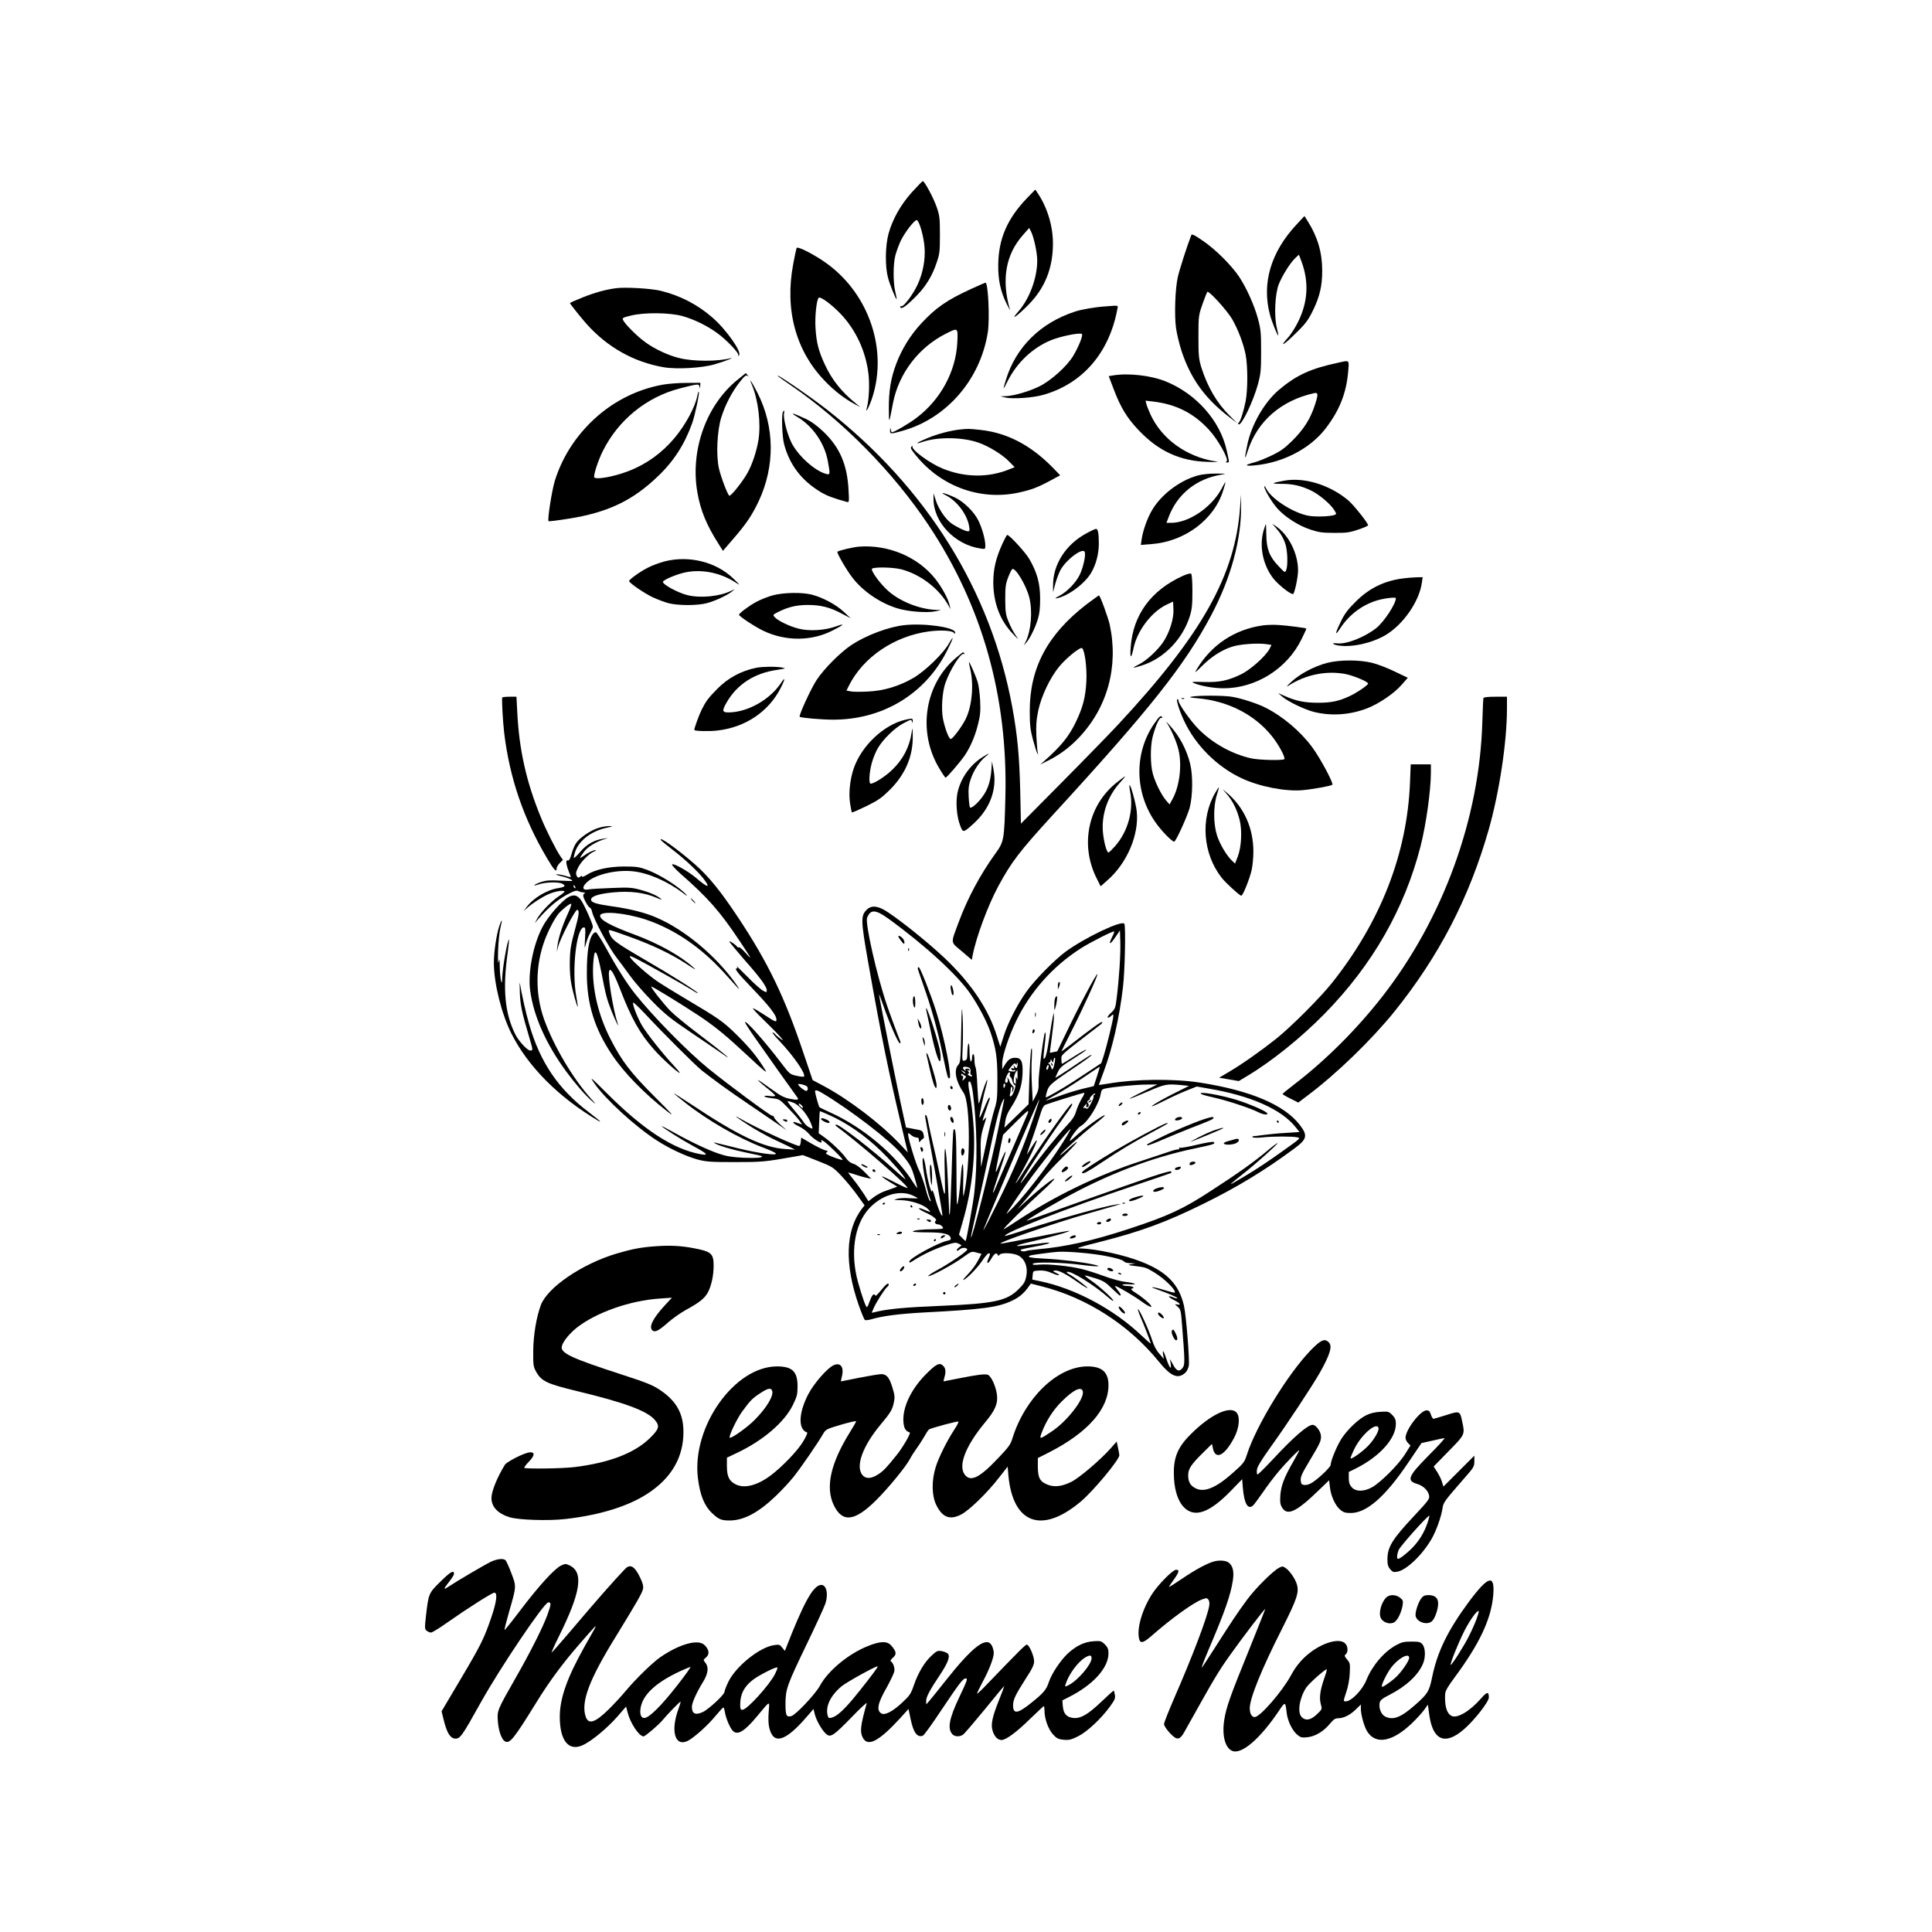 <?xml version="1.0" standalone="no"?>
<!DOCTYPE svg PUBLIC "-//W3C//DTD SVG 20010904//EN"
 "http://www.w3.org/TR/2001/REC-SVG-20010904/DTD/svg10.dtd">
<svg version="1.0" xmlns="http://www.w3.org/2000/svg"
 width="1600pt" height="1600pt" viewBox="0 0 1600 1600"
 preserveAspectRatio="xMidYMid meet">
<g transform="translate(0,1600) scale(0.1,-0.1)"
fill="#000000" stroke="none">
<path d="M7552 14408 c-95 -106 -161 -225 -194 -345 -27 -102 -29 -269 -4
-363 17 -62 66 -184 72 -178 1 2 -4 30 -12 63 -18 79 -18 226 1 300 9 33 29
87 44 120 34 71 117 178 134 172 21 -7 58 -139 64 -228 7 -101 -14 -210 -57
-304 -36 -80 -117 -188 -135 -181 -9 3 -12 0 -8 -9 7 -20 49 10 133 95 77 78
131 166 167 275 25 73 27 94 27 230 0 135 -2 158 -26 228 -25 74 -101 217
-116 217 -4 0 -44 -42 -90 -92z"/>
<path d="M8504 14358 c-162 -169 -234 -335 -237 -548 -2 -126 19 -224 69 -325
19 -38 32 -61 28 -50 -72 248 -36 458 109 620 l50 57 14 -26 c25 -48 53 -178
53 -245 -1 -145 -64 -315 -156 -420 -73 -82 -16 -45 82 54 137 138 204 304
204 508 0 147 -47 301 -128 420 l-18 27 -70 -72z"/>
<path d="M10735 14138 c-210 -226 -286 -482 -219 -740 14 -56 64 -181 70 -176
1 2 -4 32 -13 68 -22 95 -14 275 17 355 27 70 95 178 137 218 l30 28 22 -58
c62 -169 53 -334 -29 -499 -22 -45 -60 -105 -86 -133 -77 -85 -29 -57 70 42
80 78 100 106 140 187 55 113 76 201 76 328 0 148 -37 278 -117 405 l-30 48
-68 -73z"/>
<path d="M9865 14051 c-32 -81 -99 -290 -111 -346 -22 -98 -29 -311 -15 -420
7 -49 28 -137 47 -195 77 -230 195 -392 398 -547 l61 -47 -61 61 c-106 105
-184 238 -236 403 -20 67 -23 94 -23 250 0 172 1 177 33 270 18 52 37 99 41
103 12 12 161 -152 204 -224 49 -84 95 -205 113 -297 18 -95 18 -289 0 -384
-17 -85 -44 -170 -58 -179 -7 -4 -6 -9 0 -13 23 -14 122 192 160 333 23 86 26
114 26 271 0 158 -3 185 -27 273 -30 111 -95 255 -157 348 -65 95 -193 223
-297 294 -76 52 -93 60 -98 46z"/>
<path d="M6597 13946 c-3 -8 -16 -68 -28 -133 -72 -379 22 -722 265 -971 75
-78 159 -143 241 -187 l50 -27 -35 29 c-120 97 -199 195 -259 324 -51 109 -70
182 -77 299 -7 95 8 236 26 254 14 14 115 -61 189 -141 120 -130 198 -298 222
-479 12 -89 6 -222 -11 -286 -19 -69 20 4 46 86 123 390 -27 839 -364 1093
-102 77 -258 158 -265 139z"/>
<path d="M8040 13606 c-197 -90 -291 -155 -411 -285 -89 -96 -160 -210 -206
-332 -46 -121 -63 -228 -62 -374 1 -130 0 -132 35 50 48 243 212 458 436 571
103 52 102 53 96 -73 -12 -240 -139 -474 -340 -625 -60 -46 -184 -118 -202
-118 -3 0 -7 10 -9 23 -4 19 -4 18 -6 -5 -1 -34 3 -34 99 -7 367 101 647 423
710 813 18 109 4 418 -19 415 -3 0 -58 -24 -121 -53z"/>
<path d="M5100 13613 c-83 -11 -172 -35 -272 -75 -60 -24 -108 -45 -108 -48 0
-6 95 -125 137 -172 172 -193 391 -316 637 -359 111 -19 323 -7 428 25 48 14
102 33 120 41 18 8 25 13 15 10 -108 -30 -319 -30 -437 1 -88 22 -199 74 -273
128 -64 45 -165 145 -185 182 -11 21 -8 23 61 40 109 28 325 26 430 -4 93 -26
200 -78 282 -137 79 -56 189 -171 179 -187 -5 -10 -4 -10 6 -1 27 25 -104 213
-222 315 -122 106 -263 179 -423 219 -79 20 -298 33 -375 22z"/>
<path d="M9160 13463 c-93 -6 -202 -25 -259 -44 -284 -93 -487 -293 -570 -563
-28 -92 -27 -93 16 -8 76 150 205 271 353 333 80 34 246 67 260 53 11 -11 -27
-106 -72 -181 -52 -86 -183 -205 -281 -253 -87 -43 -214 -79 -281 -81 l-41 -1
40 -10 c59 -14 228 -3 315 22 324 92 545 346 613 708 7 36 16 33 -93 25z"/>
<path d="M11090 12998 c-233 -49 -352 -103 -499 -227 -120 -102 -227 -288
-261 -453 -26 -123 -24 -139 4 -50 80 245 277 416 549 476 35 8 36 -10 3 -108
-37 -109 -90 -192 -181 -283 -68 -67 -99 -89 -176 -126 -52 -25 -116 -50 -144
-57 -81 -21 -78 -32 5 -24 231 21 455 136 583 299 118 151 177 297 192 478 8
98 13 94 -75 75z"/>
<path d="M6113 12859 c-263 -209 -398 -586 -338 -935 27 -154 76 -272 178
-432 l34 -54 85 99 c109 125 157 198 212 314 135 290 132 613 -10 894 -49 96
-76 136 -48 70 54 -127 77 -323 55 -460 -16 -95 -51 -201 -92 -274 -40 -71
-137 -193 -149 -186 -15 9 -68 149 -86 225 -25 110 -15 316 20 425 33 105 89
211 151 290 41 52 53 61 65 52 13 -10 13 -10 1 6 -7 9 -14 17 -15 17 0 -1 -29
-23 -63 -51z"/>
<path d="M9218 12891 l-36 -6 43 -113 c57 -149 108 -232 202 -332 165 -175
343 -258 573 -265 82 -3 101 -2 65 4 -240 39 -442 184 -536 386 -15 33 -31 73
-35 88 l-7 29 59 -7 c192 -22 338 -95 466 -234 76 -82 168 -248 146 -262 -10
-7 -8 -9 5 -9 19 0 19 -3 -4 100 -55 247 -254 471 -509 573 -121 48 -307 69
-432 48z"/>
<path d="M6445 12883 c6 -5 55 -41 110 -78 426 -292 842 -715 1133 -1151 447
-670 660 -1424 638 -2259 -9 -356 -11 -365 -85 -467 -123 -171 -228 -366 -302
-566 -67 -181 -70 -159 26 -240 l83 -71 7 37 c28 148 126 412 211 570 110 204
176 290 452 592 806 878 1092 1239 1313 1655 164 310 252 634 247 915 l-1 85
-7 -105 c-40 -566 -317 -1057 -1017 -1808 -81 -86 -294 -305 -473 -485 l-325
-328 -6 273 c-7 285 -23 459 -65 688 -177 967 -710 1823 -1536 2468 -143 112
-448 320 -403 275z"/>
<path d="M5487 12814 c-226 -41 -436 -152 -602 -319 -136 -137 -233 -296 -289
-473 -25 -79 -64 -327 -53 -338 2 -3 76 6 163 20 326 51 534 150 745 354 130
124 220 265 281 437 25 70 63 253 55 261 -3 3 -8 -12 -12 -33 -17 -92 -97
-240 -187 -348 -104 -125 -234 -219 -382 -276 -129 -50 -286 -76 -286 -48 0
34 37 143 72 213 129 259 363 449 641 520 147 38 155 39 160 13 4 -18 4 -18 6
6 l1 27 -117 -1 c-65 0 -153 -7 -196 -15z"/>
<path d="M6484 12589 c-13 -21 -7 -204 9 -265 45 -173 145 -304 305 -400 48
-29 104 -50 216 -81 18 -5 19 0 13 103 -11 207 -73 350 -208 479 -54 51 -99
84 -150 108 -100 47 -137 56 -69 16 130 -76 229 -219 256 -369 20 -110 19
-113 -13 -105 -93 23 -235 151 -289 260 -36 73 -69 203 -61 243 5 24 2 28 -9
11z"/>
<path d="M7950 12443 c-77 -8 -187 -37 -266 -70 -97 -40 -119 -58 -38 -31 122
41 327 38 455 -7 89 -31 200 -99 258 -159 l44 -45 -38 -15 c-176 -74 -376 -72
-562 5 -110 46 -260 158 -246 183 3 6 0 6 -7 -1 -11 -10 -8 -19 16 -50 206
-273 537 -401 863 -334 112 24 165 44 279 106 l72 39 -67 69 c-182 184 -377
284 -597 307 -91 10 -101 10 -166 3z"/>
<path d="M9915 12061 c-147 -42 -298 -157 -373 -284 -39 -64 -77 -171 -87
-241 l-7 -49 88 7 c276 21 520 203 594 445 27 85 25 87 -15 11 -84 -154 -271
-280 -417 -280 l-38 0 19 50 c71 188 229 315 434 349 48 8 44 9 -43 9 -62 0
-116 -6 -155 -17z"/>
<path d="M10635 12019 c-106 -19 -114 -26 -30 -26 97 1 169 -15 254 -56 69
-34 164 -115 193 -165 17 -28 17 -30 1 -36 -35 -14 -161 -18 -218 -7 -124 23
-307 140 -348 223 -9 18 -17 27 -17 19 0 -24 60 -126 106 -179 63 -72 178
-146 277 -178 69 -23 100 -27 197 -27 99 -1 127 3 198 27 45 15 82 31 82 36 0
18 -120 169 -164 206 -153 129 -366 194 -531 163z"/>
<path d="M7837 11896 c90 -47 174 -159 189 -255 6 -35 4 -41 -11 -41 -21 0
-108 43 -143 71 -46 36 -101 119 -121 182 l-20 62 0 -45 c-2 -194 177 -383
392 -413 36 -6 37 -5 37 27 0 47 -27 144 -58 206 -37 74 -121 156 -196 191
-84 38 -139 50 -69 15z"/>
<path d="M10465 11608 c-38 -129 -7 -285 78 -396 41 -53 140 -132 165 -132 12
0 42 139 42 195 0 140 -76 293 -183 367 l-32 21 26 -29 c43 -48 66 -86 84
-139 18 -55 22 -176 7 -215 -10 -25 -10 -25 -65 33 -74 77 -99 142 -100 260
-1 48 -2 87 -4 87 -1 0 -9 -23 -18 -52z"/>
<path d="M8999 11584 c-173 -92 -280 -260 -278 -434 l0 -55 19 72 c11 40 31
93 45 117 48 82 170 175 196 149 15 -15 -7 -125 -38 -191 -31 -65 -104 -142
-169 -176 -38 -20 -42 -25 -19 -20 94 20 229 121 282 211 40 69 63 156 63 241
0 87 -7 122 -24 122 -6 0 -41 -16 -77 -36z"/>
<path d="M8302 11498 c-55 -121 -76 -210 -76 -323 1 -168 56 -314 162 -424 50
-53 51 -54 24 -13 -17 23 -43 72 -58 110 -25 60 -28 79 -29 187 0 103 3 129
24 183 13 34 28 65 34 69 26 16 118 -138 142 -238 27 -114 14 -271 -30 -362
l-16 -32 22 25 c30 35 74 125 95 196 13 42 18 91 18 169 -1 126 -25 214 -90
326 -33 56 -164 199 -183 199 -3 0 -21 -33 -39 -72z"/>
<path d="M7115 11473 c-51 -4 -174 -33 -180 -43 -6 -10 76 -152 126 -216 84
-109 223 -205 364 -250 90 -29 250 -42 325 -26 l45 10 -38 1 c-144 4 -317 75
-414 169 -60 57 -123 144 -123 169 0 19 170 17 245 -2 159 -42 313 -160 390
-300 l17 -30 -7 30 c-12 56 -66 154 -120 222 -145 182 -389 284 -630 266z"/>
<path d="M5501 11350 c-40 -11 -101 -33 -133 -50 -63 -31 -158 -99 -158 -112
0 -15 125 -101 195 -134 39 -18 97 -40 130 -49 79 -21 242 -21 319 0 68 18
169 65 206 95 l25 21 -30 -14 c-96 -47 -253 -62 -361 -36 -78 19 -204 87 -204
110 0 14 92 55 165 74 140 36 304 7 435 -78 44 -28 44 -27 -17 32 -143 138
-369 194 -572 141z"/>
<path d="M9794 11230 c-262 -119 -411 -323 -430 -589 -8 -96 4 -102 23 -11 29
144 148 302 273 362 l55 26 3 -63 c4 -78 -32 -192 -84 -271 -47 -70 -139 -155
-205 -188 -64 -31 -51 -33 34 -5 180 60 330 216 390 404 18 58 22 93 22 207 0
78 -4 141 -10 146 -6 6 -33 -1 -71 -18z"/>
<path d="M11620 11210 c-157 -20 -283 -82 -395 -195 -60 -59 -90 -99 -117
-155 -52 -106 -57 -136 -10 -65 79 122 200 208 334 240 58 14 128 20 128 11 0
-47 -98 -196 -163 -248 -97 -76 -247 -135 -323 -126 -52 6 -40 -10 12 -18 113
-17 279 21 391 88 144 87 276 276 298 431 l7 47 -53 -1 c-30 -1 -79 -5 -109
-9z"/>
<path d="M6401 11070 c-41 -11 -103 -36 -139 -55 -62 -34 -141 -94 -142 -106
0 -13 140 -105 208 -136 183 -85 396 -83 568 6 94 47 107 63 29 34 -92 -34
-225 -42 -312 -19 -73 18 -170 65 -196 94 -19 20 -18 21 30 45 79 40 150 57
243 57 106 0 183 -19 280 -71 l75 -39 -57 53 c-64 60 -173 118 -263 142 -82
21 -232 19 -324 -5z"/>
<path d="M8998 10995 c-323 -249 -471 -527 -470 -885 0 -113 4 -151 26 -234
15 -55 31 -106 37 -115 9 -13 9 -12 4 4 -4 11 -9 72 -12 135 -4 92 -1 135 15
214 26 122 98 274 175 367 60 72 175 165 189 151 22 -22 40 -159 35 -272 -7
-132 -28 -215 -86 -337 -59 -123 -126 -205 -266 -328 l-30 -26 55 27 c97 47
185 111 262 192 240 251 333 591 258 940 -13 58 -80 242 -89 241 -3 0 -49 -34
-103 -74z"/>
<path d="M7490 10823 c-130 -14 -314 -83 -435 -162 -92 -60 -229 -197 -292
-292 -47 -72 -150 -295 -140 -305 9 -9 181 -24 277 -24 409 0 760 211 941 567
55 107 66 148 17 63 -46 -82 -197 -228 -293 -284 -117 -68 -245 -107 -376
-113 -59 -3 -123 -3 -143 1 l-36 7 21 42 c119 236 377 410 663 448 100 13 195
7 207 -13 7 -10 9 -9 9 4 0 43 -252 79 -420 61z"/>
<path d="M10460 10821 c-236 -33 -428 -161 -550 -365 -20 -33 -14 -30 46 30
77 76 157 128 243 157 62 22 213 33 285 23 l46 -7 -16 -32 c-31 -60 -156 -172
-235 -211 -110 -53 -182 -68 -311 -64 -100 3 -107 2 -76 -11 58 -23 160 -41
241 -41 269 0 528 163 647 409 23 46 40 84 38 86 -7 5 -159 25 -228 29 -41 3
-100 1 -130 -3z"/>
<path d="M7925 10559 c-267 -219 -330 -616 -147 -921 25 -43 49 -78 53 -78 10
0 120 128 158 183 48 71 89 167 112 265 18 71 20 106 16 192 -3 58 -12 125
-20 150 -15 50 -68 172 -73 168 -1 -2 4 -30 12 -63 30 -130 13 -309 -41 -414
-32 -63 -106 -161 -121 -161 -16 0 -48 85 -65 169 -15 81 -6 218 20 294 40
114 130 255 153 241 7 -4 8 -2 4 4 -9 15 -4 18 -61 -29z"/>
<path d="M10990 10510 c-106 -28 -224 -90 -295 -156 -33 -30 -46 -46 -28 -35
143 95 324 131 485 97 66 -15 178 -62 178 -77 0 -13 -96 -78 -155 -105 -88
-41 -152 -54 -260 -54 -109 0 -185 15 -275 56 l-55 24 35 -30 c48 -41 182
-105 258 -125 146 -37 304 -26 447 30 98 39 221 123 282 193 l52 59 -107 51
c-59 29 -143 61 -186 72 -106 27 -271 27 -376 0z"/>
<path d="M6265 10470 c-126 -25 -237 -85 -325 -175 -76 -78 -92 -99 -128 -170
-23 -46 -62 -153 -62 -170 0 -10 123 -13 191 -5 230 26 423 155 523 350 37 71
42 101 8 50 -92 -143 -279 -249 -439 -250 -53 0 -55 14 -14 85 86 148 230 241
414 267 78 12 80 13 42 20 -51 9 -159 8 -210 -2z"/>
<path d="M9870 10231 c-28 -5 -19 -8 50 -14 249 -22 470 -135 612 -312 56 -68
116 -180 104 -192 -12 -12 -204 -8 -271 6 -157 34 -318 122 -436 240 -66 65
-169 211 -169 237 0 8 -4 14 -9 14 -14 0 14 -91 54 -177 94 -203 271 -381 477
-478 147 -69 361 -111 503 -99 82 7 238 35 249 45 12 11 -102 224 -167 311
-98 133 -247 258 -392 330 -64 32 -193 74 -269 87 -64 12 -278 13 -336 2z"/>
<path d="M4159 10223 c-4 -32 5 -189 16 -289 45 -376 160 -712 355 -1041 59
-100 80 -122 80 -84 0 10 12 30 26 44 l26 26 -20 28 c-36 52 -123 224 -166
332 -118 289 -177 555 -192 861 l-7 130 -59 0 c-32 0 -58 -3 -59 -7z"/>
<path d="M12285 10218 c-2 -7 -6 -96 -9 -198 -23 -798 -324 -1625 -826 -2270
-210 -270 -471 -531 -730 -729 -52 -40 -96 -76 -98 -80 -1 -4 28 -21 64 -39
l66 -33 75 57 c242 181 529 460 719 694 371 461 621 943 783 1510 88 310 151
725 151 1003 l0 97 -95 0 c-68 0 -97 -4 -100 -12z"/>
<path d="M9788 10213 c7 -3 16 -2 19 1 4 3 -2 6 -13 5 -11 0 -14 -3 -6 -6z"/>
<path d="M9556 10003 c-162 -238 -160 -558 6 -803 47 -71 142 -170 162 -170
14 0 109 210 128 279 26 98 28 268 5 363 -30 121 -87 230 -172 323 -32 34 -34
35 -15 8 32 -50 76 -152 90 -213 30 -124 9 -299 -48 -404 l-26 -48 -29 33
c-40 47 -93 154 -111 226 -20 77 -20 221 -1 298 24 94 57 166 72 160 8 -2 11
0 8 5 -12 19 -23 10 -69 -57z"/>
<path d="M7496 10039 c-178 -42 -361 -215 -426 -403 -31 -91 -43 -206 -30
-289 6 -39 13 -73 15 -75 2 -3 56 21 120 52 98 48 126 68 193 134 129 128 193
278 191 443 -1 78 -2 81 -9 33 -18 -120 -71 -223 -162 -310 -57 -55 -149 -114
-178 -114 -16 0 -12 90 9 168 10 40 34 98 52 128 45 75 139 166 209 203 68 36
67 36 73 14 4 -14 5 -12 6 5 1 24 -4 25 -63 11z"/>
<path d="M8137 9730 c-105 -66 -183 -178 -208 -298 -15 -75 -6 -193 21 -264
25 -68 26 -68 119 17 132 123 189 281 159 441 l-13 69 -5 -75 c-8 -96 -31
-163 -78 -224 -41 -54 -88 -93 -99 -83 -3 4 -9 44 -11 90 -3 66 0 95 18 147
24 71 74 146 123 185 43 34 31 31 -26 -5z"/>
<path d="M11677 9518 c-24 -589 -243 -1151 -646 -1658 -98 -123 -339 -364
-464 -464 -125 -99 -282 -210 -388 -272 l-83 -49 81 -14 82 -14 68 41 c203
121 446 316 644 518 395 403 660 867 793 1384 46 179 85 460 86 608 l0 72 -83
0 -84 0 -6 -152z"/>
<path d="M9254 9524 c-242 -187 -313 -518 -172 -798 l33 -66 61 54 c160 143
258 375 238 566 -6 63 -51 226 -60 218 -2 -3 0 -29 6 -58 29 -153 -20 -328
-125 -447 -26 -29 -50 -53 -55 -53 -16 0 -41 96 -47 180 -9 141 41 284 137
393 29 31 50 57 47 57 -3 0 -31 -20 -63 -46z"/>
<path d="M10065 9436 c-126 -215 -104 -507 53 -706 33 -42 141 -141 161 -148
12 -4 67 131 86 210 8 34 15 104 15 154 0 194 -75 364 -215 485 l-40 34 38
-45 c47 -56 82 -126 103 -210 22 -87 15 -224 -15 -303 l-23 -59 -25 24 c-45
42 -103 140 -125 212 -30 95 -30 243 0 334 11 34 18 62 16 62 -2 0 -15 -20
-29 -44z"/>
<path d="M4955 9143 c-64 -19 -153 -80 -183 -124 -13 -18 -31 -60 -39 -92 -11
-40 -21 -56 -30 -53 -23 9 -15 -41 21 -126 7 -15 4 -15 -40 -2 -26 8 -59 14
-73 13 -14 0 -2 -6 29 -13 51 -11 100 -31 100 -41 0 -2 -46 -1 -103 2 -83 5
-114 2 -155 -11 -29 -10 -54 -22 -57 -26 -3 -5 13 -2 37 6 52 19 165 22 196 5
31 -17 21 -27 -35 -36 -92 -13 -209 -84 -262 -157 l-24 -33 29 26 c45 40 119
88 177 114 53 23 120 35 132 23 3 -3 -18 -22 -48 -41 -61 -40 -153 -136 -180
-188 l-18 -34 21 25 c102 117 179 180 279 228 32 16 48 19 62 12 10 -6 28 -10
41 -11 13 0 17 -3 11 -6 -7 -2 -13 -11 -13 -19 0 -22 39 -94 54 -100 8 -3 16
-18 19 -34 13 -62 142 -304 208 -387 21 -26 68 -91 106 -143 37 -52 122 -149
188 -216 102 -103 149 -141 315 -253 107 -72 224 -152 260 -177 119 -84 1 15
-190 159 -96 72 -202 159 -235 192 -54 53 -173 205 -161 205 12 0 265 -156
396 -243 137 -92 223 -163 400 -328 125 -118 168 -153 150 -124 -68 111 -124
180 -229 285 -121 120 -149 140 -441 313 -85 51 -187 113 -225 139 -77 52
-209 169 -226 199 -9 17 -1 15 53 -12 85 -43 390 -215 456 -256 28 -19 52 -31
52 -28 0 10 -222 151 -433 273 -257 150 -282 169 -302 230 -8 29 -19 31 180
-40 182 -66 336 -140 460 -221 69 -46 88 -55 60 -31 -111 100 -291 200 -490
274 -202 75 -285 121 -285 156 0 43 203 26 377 -31 234 -78 453 -226 646 -437
46 -51 99 -109 116 -128 20 -22 13 -8 -17 35 -162 228 -419 443 -651 544 -93
42 -229 76 -378 96 -126 18 -168 31 -168 55 0 28 67 49 187 60 137 13 256 -2
355 -45 33 -14 49 -18 38 -9 -37 29 -93 54 -172 75 -70 19 -94 21 -238 15 -88
-3 -175 -8 -192 -12 -51 -10 -56 20 -11 61 67 62 237 103 374 90 128 -12 288
-81 421 -181 26 -21 39 -27 29 -16 -57 65 -217 167 -326 208 -66 24 -88 28
-190 28 -130 0 -246 -26 -312 -70 -21 -13 -38 -19 -38 -13 0 8 -5 7 -16 -2
-13 -10 -17 -10 -25 2 -13 21 -11 36 10 77 24 47 87 110 126 128 17 7 25 13
18 14 -19 0 -65 -22 -102 -50 -36 -26 -35 -18 7 38 28 37 92 77 155 98 l42 14
-40 -6 c-73 -10 -138 -47 -189 -108 -27 -31 -51 -54 -53 -52 -3 3 2 27 11 54
31 91 134 170 260 197 55 12 57 13 21 14 -22 0 -62 -7 -90 -16z m-191 -489 c3
-8 2 -12 -4 -9 -6 3 -10 10 -10 16 0 14 7 11 14 -7z"/>
<path d="M5474 9042 c4 -6 47 -42 97 -80 104 -80 208 -178 256 -240 61 -80 36
-77 -63 8 -66 56 -190 125 -198 111 -4 -5 29 -40 71 -78 227 -199 327 -313
490 -558 102 -153 105 -161 48 -97 -25 28 -50 50 -55 47 -5 -3 -11 -1 -15 4
-9 16 -65 53 -65 44 0 -5 57 -73 126 -153 132 -149 184 -221 184 -252 0 -18
-2 -18 -32 -2 -17 9 -77 62 -131 118 -55 55 -94 93 -87 84 9 -13 9 -18 1 -18
-22 0 9 -40 118 -153 156 -163 211 -234 211 -271 0 -24 -9 -20 -99 39 -46 30
-88 55 -95 55 -6 -1 32 -42 85 -93 52 -51 113 -112 135 -137 36 -41 37 -43 8
-23 -17 12 -37 29 -44 38 -7 8 -17 15 -22 15 -6 0 20 -33 58 -72 118 -125 221
-274 202 -294 -4 -3 -31 0 -62 7 -54 12 -57 14 -128 108 -137 180 -298 361
-298 335 0 -6 35 -61 78 -122 67 -97 328 -464 355 -500 16 -21 2 -24 -61 -12
-49 10 -78 25 -149 77 -143 105 -156 104 -24 -2 28 -22 50 -44 51 -49 0 -5
-20 -6 -45 -3 -25 4 -45 3 -45 -2 0 -5 28 -12 63 -16 61 -7 63 -8 132 -79 39
-40 82 -87 94 -105 l24 -33 -24 7 c-13 4 -30 10 -36 12 -7 3 -13 1 -13 -4 0
-5 22 -20 50 -33 27 -13 62 -39 78 -59 34 -42 116 -93 105 -65 -5 14 -3 15 15
5 28 -15 166 -150 160 -156 -6 -6 -103 29 -128 45 -13 8 -13 11 -1 19 10 7 6
10 -16 15 -16 4 -67 29 -114 56 l-84 49 -3 -34 c-2 -19 -7 -35 -13 -35 -32 0
-351 147 -479 221 -80 46 -49 20 60 -50 52 -34 140 -83 195 -110 55 -26 120
-57 145 -69 l45 -23 -80 5 c-181 11 -395 113 -777 368 -82 54 -148 96 -148 94
0 -2 42 -37 93 -77 187 -148 446 -297 648 -373 51 -19 97 -40 103 -47 21 -22
-145 0 -310 41 -221 55 -211 53 -194 42 30 -20 145 -54 263 -78 66 -13 123
-26 125 -29 13 -13 -42 -17 -151 -13 -96 5 -139 12 -202 33 -90 30 -232 97
-377 178 -54 30 -98 53 -98 51 0 -9 161 -111 257 -163 123 -66 138 -83 62 -69
-223 41 -470 201 -773 504 -137 137 -146 144 -105 84 91 -132 340 -360 519
-475 105 -68 241 -131 335 -157 72 -19 104 -22 310 -22 228 0 247 2 492 45
l72 13 123 -48 c119 -47 126 -51 195 -123 40 -42 99 -114 132 -160 l61 -85
-24 -31 c-134 -177 -143 -456 -25 -794 23 -65 46 -121 52 -125 5 -3 31 0 56 7
91 27 226 44 419 55 505 26 627 43 745 99 59 28 99 62 139 120 l15 21 94 -24
c370 -94 718 -318 964 -620 102 -126 160 -150 222 -94 12 11 24 37 28 57 8 49
-22 418 -40 498 -41 176 -141 280 -348 362 -144 58 -385 110 -512 112 -41 0
-13 10 160 53 339 86 550 163 860 316 279 137 512 279 751 456 109 80 116 109
49 197 -128 167 -410 287 -832 352 -215 33 -537 29 -755 -9 -43 -7 -78 -12
-78 -11 0 1 18 50 40 109 72 191 131 449 160 701 16 132 24 507 11 525 -21 31
-327 -115 -487 -232 -96 -72 -259 -238 -326 -334 -75 -106 -152 -257 -186
-365 l-28 -88 -29 91 c-63 204 -193 405 -385 598 -121 122 -361 320 -510 421
-83 57 -139 65 -179 28 -54 -51 -53 -86 9 -439 110 -621 170 -914 279 -1369
l49 -205 -72 76 c-155 164 -417 363 -622 473 l-94 50 -76 224 c-155 462 -292
747 -540 1121 -146 220 -244 341 -359 442 -140 123 -307 242 -281 200z m1882
-649 c304 -220 574 -468 680 -623 71 -104 137 -231 168 -321 45 -135 56 -208
56 -389 0 -150 -3 -178 -23 -242 -13 -40 -44 -165 -68 -278 l-44 -205 -3 123
c-3 121 0 141 45 281 3 9 -4 5 -16 -9 -19 -23 -18 -17 8 60 16 47 32 93 36
103 4 9 3 17 -2 17 -4 0 -24 -38 -42 -85 -19 -47 -36 -83 -39 -81 -5 6 33 188
54 260 8 27 12 51 10 53 -4 5 -42 -98 -56 -156 -6 -23 -13 -41 -15 -39 -2 2
-7 66 -11 143 -3 77 -10 148 -15 157 -5 9 -9 37 -9 62 0 25 -4 46 -10 46 -5 0
-10 -13 -10 -30 0 -16 -4 -30 -10 -30 -6 0 -10 37 -11 88 -1 93 -16 74 -18
-24 -1 -44 -4 -53 -22 -57 -22 -6 -22 -5 -16 121 3 70 2 179 -1 242 -6 103 -8
90 -12 -131 -5 -229 -6 -249 -25 -269 -38 -42 -19 -138 45 -230 58 -81 58
-612 1 -850 -5 -22 -6 24 -4 120 5 175 -10 189 -21 20 -4 -58 -13 -139 -20
-180 -13 -70 -14 -53 -15 252 -1 294 -6 360 -25 330 -3 -5 -10 -163 -15 -352
-6 -189 -13 -345 -16 -348 -3 -3 -5 8 -5 24 0 16 -5 137 -11 269 -14 306 -33
344 -25 50 6 -229 5 -229 -44 0 -17 83 -44 204 -60 270 -15 66 -31 139 -35
162 -4 24 -11 46 -17 49 -6 4 -8 -5 -5 -22 6 -38 26 -147 92 -509 29 -165 52
-301 50 -303 -8 -8 -40 68 -61 148 -13 47 -24 74 -24 60 -3 -42 -39 85 -52
182 -7 48 -17 88 -22 88 -21 0 21 -247 59 -345 6 -16 5 -18 -5 -8 -7 7 -23 52
-35 101 -13 48 -37 116 -53 149 -28 54 -92 266 -92 302 0 10 7 8 23 -7 13 -12
33 -22 45 -22 16 0 22 -6 22 -22 1 -20 2 -21 13 -7 7 9 17 18 23 20 7 3 8 15
2 36 -8 29 -12 32 -77 43 l-68 13 -47 216 c-50 234 -176 865 -176 884 0 7 17
-37 38 -98 49 -141 121 -305 134 -305 6 0 7 8 3 18 -21 51 -86 227 -108 292
-86 252 -183 682 -166 729 28 72 69 70 175 -6z m1854 -153 c-33 -66 -18 -68
25 -4 l40 59 3 -100 c3 -102 -10 -298 -30 -460 -10 -84 -14 -92 -46 -122 -20
-18 -33 -36 -29 -39 4 -4 16 1 27 11 19 18 20 17 20 -1 0 -26 -56 -254 -80
-329 l-20 -60 -138 -91 c-121 -81 -224 -144 -301 -184 -23 -12 -23 -11 -17 16
17 73 27 83 202 201 96 64 174 120 174 125 0 8 -33 -12 -192 -120 -60 -40
-108 -70 -108 -67 0 2 10 24 21 48 18 37 38 54 131 111 60 38 107 70 104 73
-3 3 -48 -22 -101 -56 -52 -33 -97 -61 -100 -61 -3 0 -5 17 -5 38 0 40 -19 23
327 289 9 7 14 16 10 19 -6 6 -85 -51 -256 -184 -46 -36 -82 -62 -80 -57 2 6
36 73 75 150 104 205 226 473 222 487 -5 14 -162 -283 -265 -500 -36 -75 -66
-137 -67 -138 0 -1 -15 -4 -31 -7 l-31 -6 17 132 c10 73 18 148 17 167 l0 35
-9 -35 c-4 -19 -18 -97 -29 -173 -19 -129 -34 -186 -47 -173 -3 2 0 42 6 87
12 91 14 135 5 127 -11 -12 -54 -345 -53 -408 2 -52 -2 -75 -23 -114 l-25 -49
-7 131 c-4 72 -5 175 -1 229 3 63 2 91 -4 77 -5 -11 -12 -119 -16 -240 l-7
-219 -100 -97 -100 -97 7 52 c5 36 19 71 47 114 65 101 91 176 96 275 5 106
-9 138 -61 138 -38 -1 -58 -14 -86 -60 l-21 -35 0 49 c0 61 55 226 118 356
117 240 299 445 528 593 75 49 274 150 281 143 3 -2 -5 -23 -17 -46z m-475
-1036 c-3 -20 -9 -43 -14 -52 -7 -13 -10 -11 -16 9 -4 13 -13 27 -19 31 -8 6
-7 8 2 8 6 0 12 8 13 18 0 14 2 14 9 -3 5 -11 9 -17 11 -12 1 4 3 12 4 17 1 6
3 12 4 15 0 3 4 5 7 5 3 0 3 -16 -1 -36z m-315 -15 c0 8 3 12 6 8 3 -3 3 -15
-1 -27 -6 -20 -7 -21 -21 -3 -13 17 -14 17 -7 -1 5 -15 3 -18 -10 -13 -11 4
-14 2 -11 -8 3 -8 12 -11 20 -8 8 3 14 0 14 -5 0 -9 -48 -7 -58 2 -1 2 9 18
24 35 20 25 29 29 35 19 7 -10 9 -10 9 1z m263 -29 c-3 -11 -9 -20 -13 -20 -5
0 -6 9 -3 20 3 11 9 20 13 20 5 0 6 -9 3 -20z m-654 -4 c7 -5 11 -19 8 -32 -2
-13 0 -24 4 -24 5 0 9 -5 9 -10 0 -7 -8 -6 -22 1 -15 8 -18 14 -10 17 10 3 10
7 0 20 -10 12 -10 14 0 8 6 -4 12 -2 12 3 0 6 -9 11 -21 11 -13 0 -18 -4 -13
-12 5 -9 3 -9 -9 1 -9 7 -15 17 -12 20 5 10 36 8 54 -3z m1055 -72 l-26 -79
-97 -23 c-53 -13 -142 -41 -198 -62 -57 -20 -103 -36 -103 -34 0 1 37 22 81
46 45 24 145 86 223 139 77 53 142 95 143 94 2 -1 -9 -37 -23 -81z m-1090 27
c-2 -3 -12 3 -22 13 -16 17 -16 18 5 5 12 -7 20 -15 17 -18z m433 -18 c0 -37
-2 -42 -7 -23 -6 19 -8 12 -7 -25 1 -50 -26 -125 -45 -125 -6 0 -7 7 -4 16 3
9 6 27 6 40 0 13 4 24 9 24 4 0 7 -12 4 -27 -3 -28 -3 -28 7 -4 9 20 7 28 -9
45 -11 12 -20 24 -20 29 0 4 -5 15 -11 25 -10 15 -10 14 -5 -5 6 -22 -9 -41
-20 -24 -7 13 21 81 34 81 6 0 8 -7 4 -16 -3 -9 -1 -19 5 -23 6 -4 13 -17 15
-29 4 -25 27 -54 27 -34 0 7 -4 12 -9 12 -12 0 -5 64 10 89 8 11 14 21 15 21
0 0 1 -21 1 -47z m-431 -4 c7 -2 3 -12 -9 -24 -19 -20 -19 -20 -13 3 5 13 3
22 -3 22 -6 0 -11 5 -11 11 0 8 4 8 13 2 6 -6 17 -12 23 -14z m62 -147 c34
-269 38 -579 11 -818 -9 -84 -65 -394 -72 -401 -2 -1 -15 10 -29 25 l-26 27
34 119 c75 258 106 553 85 803 -6 82 -18 182 -26 223 -20 99 -20 136 -1 121 7
-6 18 -49 24 -99z m-1378 63 c12 -8 13 -32 1 -39 -10 -7 -71 40 -71 54 0 8 49
-2 70 -15z m1643 0 c-7 -21 -13 -19 -13 6 0 11 4 18 10 14 5 -3 7 -12 3 -20z
m1142 -45 c-66 -32 -115 -59 -110 -59 6 -1 73 26 149 59 144 62 157 65 277 54
l66 -7 -136 -68 c-75 -38 -149 -80 -166 -94 -20 -16 9 -5 85 33 63 32 152 73
198 91 l83 33 97 -17 c350 -59 605 -172 722 -320 l32 -40 -109 -7 c-59 -3
-143 -11 -186 -17 -43 -6 -84 -11 -90 -11 -7 0 -7 -3 -2 -9 6 -4 44 -5 85 0
88 9 242 9 284 0 29 -6 24 -10 -105 -102 -133 -96 -238 -165 -334 -222 -27
-16 -66 -38 -85 -50 -48 -28 -30 -11 69 67 104 81 291 248 291 259 0 4 -37
-23 -82 -61 -115 -96 -242 -187 -474 -337 -227 -148 -350 -205 -669 -310 -300
-99 -530 -151 -760 -171 -44 -4 -89 -10 -101 -15 -11 -4 -27 -3 -35 1 -17 11
-12 13 111 36 95 17 147 33 105 33 -11 0 -65 -6 -120 -14 -169 -25 -178 -15
-20 21 153 35 328 84 321 91 -2 2 -127 -21 -278 -52 -152 -30 -282 -55 -289
-54 -45 2 439 169 721 249 102 29 205 59 230 66 l45 14 -40 -5 c-104 -15 -453
-112 -740 -205 -98 -33 -181 -58 -182 -56 -22 22 520 233 1072 418 165 56 302
102 304 104 1 1 1 7 0 13 -2 6 -76 -15 -174 -48 -273 -94 -729 -255 -878 -310
-76 -28 -141 -51 -145 -51 -11 0 140 91 300 180 362 202 738 346 1097 420 155
33 168 37 153 52 -5 5 -58 -3 -138 -22 -70 -17 -134 -28 -142 -25 -7 3 -10 0
-7 -6 4 -6 1 -9 -6 -7 -8 1 -48 -9 -89 -24 -41 -14 -140 -47 -220 -73 -349
-112 -717 -290 -1028 -496 -57 -38 -107 -69 -110 -69 -12 0 200 208 317 313
62 56 108 103 102 105 -12 4 -131 -90 -236 -188 l-70 -65 81 95 c44 52 103
124 131 160 28 36 103 117 167 179 64 63 116 119 116 124 0 5 -34 -21 -76 -59
-43 -38 -71 -60 -64 -49 18 27 176 168 280 250 47 36 87 71 89 76 8 24 -174
-107 -256 -184 -18 -17 -33 -28 -33 -24 0 20 66 110 91 122 57 30 151 182 165
267 5 31 11 38 36 43 63 14 257 33 343 33 l90 1 -120 -59z m-2656 -12 c232
-138 569 -397 658 -506 68 -82 83 -108 107 -194 14 -45 23 -84 22 -86 -2 -1
-16 19 -33 45 -140 225 -411 455 -683 578 -47 21 -89 42 -93 45 -7 6 -36 110
-37 133 0 13 22 8 59 -15z m2150 -45 c-16 -27 -37 -73 -46 -103 -12 -42 -30
-70 -77 -120 -81 -86 -216 -252 -300 -370 -38 -52 -73 -99 -79 -105 -40 -39
219 359 347 534 67 92 85 121 72 121 -17 0 -274 -364 -411 -582 -52 -83 -73
-107 -32 -35 116 201 211 418 112 259 -21 -34 -39 -62 -41 -62 -1 0 14 44 33
98 20 53 50 144 68 201 26 86 36 106 56 113 50 19 305 97 316 98 7 0 0 -20
-18 -47z m103 30 c-6 -3 -10 -9 -6 -14 3 -5 -7 -32 -22 -59 -21 -39 -30 -48
-41 -39 -7 6 -13 8 -13 4 0 -5 -3 -6 -6 -2 -4 3 2 14 12 24 17 17 17 17 11 1
-3 -10 -2 -18 3 -18 16 0 22 20 10 35 -9 10 -7 16 7 24 10 6 14 11 9 11 -5 0
1 11 14 25 13 14 26 22 29 19 3 -4 0 -9 -7 -11z m-748 -50 c-2 -10 -22 -108
-44 -218 -55 -277 -226 -956 -229 -910 -1 6 21 107 48 225 27 118 70 314 96
435 53 255 88 396 110 448 16 39 26 49 19 20z m245 -139 c-85 -249 -165 -437
-291 -692 -66 -134 -122 -242 -124 -240 -2 3 101 248 228 546 127 298 233 540
235 538 2 -1 -20 -70 -48 -152z m-1986 123 c57 -25 127 -114 152 -195 7 -23 6
-23 -24 -8 -17 9 -35 26 -41 37 -7 11 -35 48 -63 82 -79 95 -81 97 -68 97 6 0
26 -6 44 -13z m67 -22 c20 -24 6 -28 -15 -5 -10 11 -13 20 -8 20 6 0 16 -7 23
-15z m283 -106 c147 -75 289 -182 422 -320 55 -58 116 -127 135 -154 32 -47
27 -43 -70 45 -183 167 -473 390 -487 376 -4 -3 -4 -7 -2 -9 182 -133 608
-502 594 -515 -3 -3 -50 18 -106 47 -55 29 -102 51 -105 48 -2 -2 25 -22 61
-44 l66 -40 -28 -11 c-15 -5 -50 -18 -76 -27 -27 -9 -68 -32 -92 -50 l-43 -33
-35 56 c-20 31 -58 85 -86 120 -28 34 -49 62 -46 62 3 0 31 -9 63 -19 31 -10
73 -22 92 -26 l35 -7 -55 56 c-34 35 -69 61 -92 68 -25 7 -46 24 -64 50 -31
44 -123 132 -183 174 l-41 29 4 90 c2 50 4 91 5 92 2 3 73 -28 134 -58z m1588
39 c-5 -13 -65 -151 -133 -308 -69 -157 -130 -300 -138 -318 -7 -18 -14 -31
-17 -29 -2 2 22 77 52 166 31 90 55 167 53 173 -2 6 -23 -36 -46 -93 -46 -113
-46 -110 -4 94 l29 139 99 99 c54 54 102 99 106 99 4 0 4 -10 -1 -22z m329
-178 c-106 -179 -311 -454 -450 -600 -34 -36 -58 -58 -54 -50 8 16 98 150 165
245 98 140 351 455 365 455 2 0 -10 -22 -26 -50z m-1282 -500 c23 -10 42 -21
42 -23 0 -2 -30 -2 -67 0 -38 3 -84 1 -103 -5 -33 -10 -32 -10 26 -11 83 -1
187 -34 227 -72 33 -32 29 -32 -35 -5 -57 24 -46 3 11 -23 66 -29 106 -61 91
-71 -16 -10 -4 -30 19 -30 18 0 41 -18 41 -32 0 -4 -35 -8 -79 -8 -88 0 -171
-9 -171 -19 0 -4 55 -7 123 -7 129 0 182 -13 190 -46 4 -12 -3 -19 -27 -23
-81 -18 -316 -146 -316 -174 0 -10 6 -9 28 5 92 61 206 112 318 145 32 9 46 9
64 -1 l24 -13 -24 -19 c-12 -10 -20 -21 -16 -25 3 -3 15 2 25 11 19 17 61 15
61 -3 0 -14 -151 -117 -244 -167 -49 -26 -84 -50 -78 -52 18 -6 207 97 287
155 70 51 71 51 112 40 l42 -11 -31 -58 c-17 -32 -53 -81 -80 -108 -27 -28
-45 -50 -41 -50 20 0 116 97 155 156 23 35 48 64 55 64 16 0 16 0 -2 -44 -21
-49 -1 -46 27 4 23 40 42 50 51 28 4 -10 8 -10 15 1 13 18 101 16 147 -3 61
-26 91 -98 73 -180 -8 -41 -20 -61 -62 -102 -98 -98 -201 -120 -656 -139 -294
-12 -435 -26 -538 -52 l-23 -5 16 38 c19 45 90 157 111 175 8 6 14 15 14 20 0
21 -22 5 -64 -47 -26 -31 -46 -51 -46 -45 0 6 -6 11 -14 11 -8 0 -21 -21 -31
-50 -9 -27 -20 -52 -25 -55 -8 -5 -41 87 -74 206 -66 238 -32 474 89 608 104
114 254 160 363 111z m1612 -504 c77 -15 129 -31 136 -41 7 -9 28 -16 55 -16
l44 -2 -35 -6 c-33 -7 -32 -8 25 -15 91 -11 95 -12 163 -53 86 -52 187 -151
170 -168 -2 -2 -39 7 -81 20 -74 24 -144 35 -82 13 103 -36 185 -71 185 -78 0
-5 -16 -2 -35 6 -51 21 -43 2 10 -24 47 -23 61 -44 23 -35 -22 5 -21 4 4 -18
26 -23 28 -31 37 -149 24 -302 24 -329 7 -355 -26 -39 -52 -32 -81 23 l-26 47
6 -38 c9 -58 -10 -37 -35 38 -23 70 -36 86 -27 33 l6 -33 -37 43 c-26 29 -46
67 -61 115 -26 83 -109 263 -117 255 -2 -3 7 -32 21 -64 27 -60 85 -211 85
-221 0 -3 -35 28 -78 68 -228 217 -550 389 -840 449 l-63 13 3 36 c3 36 3 36
54 39 38 2 66 -4 108 -22 56 -25 80 -21 29 4 -27 13 -27 14 -6 18 28 4 88 -26
186 -95 43 -30 81 -53 83 -50 5 5 -117 97 -156 117 -14 8 -20 15 -13 17 32 11
223 -108 339 -210 24 -21 44 -35 44 -29 0 14 -109 114 -177 162 -35 24 -61 45
-59 47 2 2 39 -8 83 -22 69 -21 88 -33 141 -85 34 -33 64 -60 67 -60 12 0 3
21 -21 49 -14 17 -23 31 -19 31 16 0 156 -82 220 -129 38 -28 73 -47 79 -44
11 8 -57 70 -129 116 -35 22 -44 33 -32 35 31 6 7 22 -33 22 -21 0 -41 4 -44
9 -4 5 21 7 56 5 79 -6 49 11 -38 21 -32 3 -108 24 -168 46 -60 22 -143 49
-185 59 -100 25 -281 44 -354 37 -42 -4 -57 -2 -54 6 6 18 248 13 400 -8 132
-17 189 -16 102 3 -99 21 -262 41 -397 48 -127 6 -166 15 -120 28 21 5 174 26
222 29 84 5 295 -13 410 -37z"/>
<path d="M7440 8243 c1 -5 12 -21 25 -38 22 -27 25 -28 25 -9 0 11 -8 28 -18
37 -20 18 -32 22 -32 10z"/>
<path d="M7521 8134 c0 -11 3 -14 6 -6 3 7 2 16 -1 19 -3 4 -6 -2 -5 -13z"/>
<path d="M7600 7981 c0 -5 21 -67 46 -137 67 -190 117 -367 158 -564 44 -210
45 -210 58 -210 26 0 -39 333 -108 551 -45 143 -134 369 -145 369 -5 0 -9 -4
-9 -9z"/>
<path d="M7875 7803 c7 -40 12 -49 20 -42 8 9 -7 79 -17 79 -6 0 -7 -15 -3
-37z"/>
<path d="M7560 7713 c0 -21 5 -45 10 -53 7 -11 10 0 10 38 0 28 -4 52 -10 52
-5 0 -10 -17 -10 -37z"/>
<path d="M7673 7623 c4 -16 18 -82 32 -148 46 -220 85 -323 85 -229 0 46 -21
128 -71 282 -38 114 -59 158 -46 95z"/>
<path d="M7605 7530 c6 -39 25 -66 25 -34 -1 10 -8 30 -16 44 l-15 25 6 -35z"/>
<path d="M7641 7400 c1 -8 5 -26 9 -40 l8 -25 1 25 c0 14 -4 32 -9 40 -9 13
-10 13 -9 0z"/>
<path d="M7674 7260 c3 -14 15 -65 26 -115 24 -106 41 -155 52 -155 5 0 6 17
3 38 -10 55 -65 235 -77 247 -6 7 -7 1 -4 -15z"/>
<path d="M7870 6996 c0 -9 5 -16 10 -16 6 0 10 4 10 9 0 6 -4 13 -10 16 -5 3
-10 -1 -10 -9z"/>
<path d="M7630 6881 c0 -17 5 -31 10 -31 6 0 10 11 10 24 0 14 -4 28 -10 31
-6 4 -10 -7 -10 -24z"/>
<path d="M7850 6831 c0 -22 16 -36 24 -22 8 12 -3 41 -15 41 -5 0 -9 -9 -9
-19z"/>
<path d="M7870 6738 c0 -19 18 -43 25 -36 9 9 -4 48 -16 48 -5 0 -9 -6 -9 -12z"/>
<path d="M7822 6605 c0 -16 2 -22 5 -12 2 9 2 23 0 30 -3 6 -5 -1 -5 -18z"/>
<path d="M7624 6484 c3 -9 6 -18 6 -20 0 -3 4 -3 10 1 11 7 2 35 -12 35 -6 0
-7 -7 -4 -16z"/>
<path d="M7960 6460 c0 -16 4 -30 9 -30 12 0 24 37 16 50 -12 20 -25 10 -25
-20z"/>
<path d="M7701 6310 c0 -30 4 -75 8 -100 8 -40 9 -35 10 40 0 47 -4 92 -9 100
-7 11 -10 -1 -9 -40z"/>
<path d="M8767 7864 c-4 -4 -7 -19 -6 -33 l0 -26 10 24 c10 26 8 47 -4 35z"/>
<path d="M8736 7728 c-3 -13 -5 -41 -5 -63 1 -34 2 -36 8 -15 14 45 20 100 12
100 -5 0 -11 -10 -15 -22z"/>
<path d="M8572 7595 c0 -16 2 -22 5 -12 2 9 2 23 0 30 -3 6 -5 -1 -5 -18z"/>
<path d="M8557 7474 c-4 -4 -7 -14 -7 -23 0 -11 3 -12 11 -4 6 6 10 16 7 23
-2 6 -7 8 -11 4z"/>
<path d="M8706 7187 c3 -10 9 -15 12 -12 3 3 0 11 -7 18 -10 9 -11 8 -5 -6z"/>
<path d="M9946 6941 c5 -5 54 -19 109 -31 108 -24 304 -89 366 -121 42 -21 84
-26 73 -8 -11 18 -138 73 -246 108 -134 42 -328 76 -302 52z"/>
<path d="M9270 6855 c-7 -8 -8 -15 -2 -15 5 0 15 7 22 15 7 8 8 15 2 15 -5 0
-15 -7 -22 -15z"/>
<path d="M9425 6780 c-3 -5 -2 -10 4 -10 5 0 13 5 16 10 3 6 2 10 -4 10 -5 0
-13 -4 -16 -10z"/>
<path d="M9740 6740 c-8 -5 -11 -12 -8 -16 10 -9 58 4 58 16 0 13 -30 13 -50
0z"/>
<path d="M9970 6731 c-85 -28 -268 -105 -371 -157 -104 -51 -105 -52 -97 -59
3 -3 59 17 124 46 65 28 170 71 233 96 159 61 191 75 191 85 0 12 -18 9 -80
-11z"/>
<path d="M9308 6709 c-19 -10 -24 -29 -9 -29 5 0 19 9 32 20 26 21 9 28 -23 9z"/>
<path d="M10575 6710 c3 -5 8 -10 11 -10 2 0 4 5 4 10 0 6 -5 10 -11 10 -5 0
-7 -4 -4 -10z"/>
<path d="M9585 6664 c-139 -71 -333 -179 -455 -256 -143 -89 -177 -114 -168
-123 9 -9 53 15 171 94 140 94 263 168 411 246 69 37 126 69 126 71 0 8 -17 2
-85 -32z"/>
<path d="M10060 6641 c-30 -10 -91 -37 -135 -60 -44 -23 -73 -40 -65 -37 24 7
265 107 269 112 8 8 -14 3 -69 -15z"/>
<path d="M10225 6565 c-5 -2 -29 -9 -53 -15 -23 -6 -40 -15 -37 -20 8 -14 69
-12 100 2 39 18 30 48 -10 33z"/>
<path d="M8992 6368 c-17 -11 -32 -24 -32 -29 0 -10 21 -1 55 24 32 24 13 28
-23 5z"/>
<path d="M9855 6369 c-4 -6 -5 -13 -2 -16 8 -7 47 7 47 18 0 13 -37 11 -45 -2z"/>
<path d="M8805 6320 c-10 -11 -15 -23 -12 -26 9 -10 59 25 52 36 -9 15 -20 12
-40 -10z"/>
<path d="M9748 6333 c-10 -2 -18 -9 -18 -14 0 -15 43 -7 48 9 4 12 0 13 -30 5z"/>
<path d="M8845 6245 c-17 -13 -28 -26 -25 -29 3 -3 19 6 35 19 17 13 28 26 25
29 -3 3 -19 -6 -35 -19z"/>
<path d="M9578 6158 c-29 -10 -38 -28 -14 -28 23 0 76 22 76 31 0 11 -27 10
-62 -3z"/>
<path d="M9398 6084 c-27 -8 -48 -19 -48 -25 0 -13 31 -6 91 20 52 23 25 26
-43 5z"/>
<path d="M9298 6033 c7 -3 16 -2 19 1 4 3 -2 6 -13 5 -11 0 -14 -3 -6 -6z"/>
<path d="M9295 5940 c-4 -6 5 -10 19 -10 14 0 26 5 26 10 0 6 -9 10 -19 10
-11 0 -23 -4 -26 -10z"/>
<path d="M9170 5900 c-8 -5 -11 -12 -8 -16 10 -9 38 3 38 16 0 12 -10 13 -30
0z"/>
<path d="M9085 5870 c-3 -5 3 -10 14 -10 12 0 21 5 21 10 0 6 -6 10 -14 10 -8
0 -18 -4 -21 -10z"/>
<path d="M8870 5760 c-8 -5 -12 -11 -9 -14 7 -8 49 5 49 15 0 12 -21 11 -40
-1z"/>
<path d="M8691 6726 c-8 -9 -11 -19 -7 -23 9 -9 29 13 24 27 -2 8 -8 7 -17 -4z"/>
<path d="M8630 6625 c-13 -14 -19 -25 -13 -25 12 0 48 38 41 45 -2 3 -15 -6
-28 -20z"/>
<path d="M9020 6880 c-9 -6 -10 -10 -3 -10 6 0 15 5 18 10 8 12 4 12 -15 0z"/>
<path d="M6800 6732 c0 -9 44 -32 60 -32 19 0 10 17 -15 28 -31 14 -45 15 -45
4z"/>
<path d="M7144 6345 c11 -8 27 -15 35 -15 10 1 7 6 -9 15 -33 19 -50 18 -26 0z"/>
<path d="M7226 6311 c-3 -5 1 -11 9 -15 8 -3 15 -1 15 4 0 13 -18 22 -24 11z"/>
<path d="M8358 6574 c-5 -4 -8 -16 -8 -28 0 -14 3 -17 11 -9 6 6 9 19 7 28 -1
9 -6 13 -10 9z"/>
<path d="M7310 6029 c0 -5 5 -7 10 -4 6 3 10 8 10 11 0 2 -4 4 -10 4 -5 0 -10
-5 -10 -11z"/>
<path d="M7540 6010 c0 -5 5 -10 11 -10 5 0 7 5 4 10 -3 6 -8 10 -11 10 -2 0
-4 -4 -4 -10z"/>
<path d="M7598 5903 c7 -3 16 -2 19 1 4 3 -2 6 -13 5 -11 0 -14 -3 -6 -6z"/>
<path d="M7680 5890 c19 -13 30 -13 30 0 0 6 -10 10 -22 10 -19 0 -20 -2 -8
-10z"/>
<path d="M7430 5790 c-12 -8 -9 -10 13 -10 15 0 27 5 27 10 0 13 -20 13 -40 0z"/>
<path d="M7268 5773 c7 -3 16 -2 19 1 4 3 -2 6 -13 5 -11 0 -14 -3 -6 -6z"/>
<path d="M7795 5759 c-11 -17 0 -20 21 -4 17 13 17 14 2 15 -9 0 -20 -5 -23
-11z"/>
<path d="M7735 5730 c-3 -5 -1 -10 4 -10 6 0 11 5 11 10 0 6 -2 10 -4 10 -3 0
-8 -4 -11 -10z"/>
<path d="M7466 5501 c-11 -12 -16 -24 -12 -28 9 -9 39 22 34 37 -2 7 -10 4
-22 -9z"/>
<path d="M7565 5360 c-3 -5 -2 -10 4 -10 5 0 13 5 16 10 3 6 2 10 -4 10 -5 0
-13 -4 -16 -10z"/>
<path d="M7914 5355 c-10 -8 -14 -15 -8 -15 6 0 17 7 24 15 16 19 9 19 -16 0z"/>
<path d="M7810 5290 c0 -5 5 -10 10 -10 6 0 10 5 10 10 0 6 -4 10 -10 10 -5 0
-10 -4 -10 -10z"/>
<path d="M9170 5491 c0 -12 39 -25 48 -16 7 7 -17 25 -35 25 -7 0 -13 -4 -13
-9z"/>
<path d="M9260 5456 c0 -2 7 -7 16 -10 8 -3 12 -2 9 4 -6 10 -25 14 -25 6z"/>
<path d="M9269 5162 c13 -25 40 -46 48 -38 7 7 -36 56 -49 56 -5 0 -4 -8 1
-18z"/>
<path d="M9590 5122 c0 -14 39 -46 47 -39 3 4 -2 16 -12 27 -19 21 -35 26 -35
12z"/>
<path d="M9704 4976 c-6 -17 22 -76 36 -76 15 0 12 27 -5 60 -17 34 -23 36
-31 16z"/>
<path d="M4712 8573 c-55 -27 -175 -163 -220 -251 -78 -148 -122 -380 -101
-528 29 -212 133 -443 299 -669 77 -104 158 -197 215 -246 35 -30 34 -27 -12
24 -150 167 -307 433 -387 655 -74 208 -73 443 4 653 30 82 85 187 117 224 35
39 94 85 103 80 5 -3 -9 -43 -30 -88 -45 -99 -76 -195 -84 -263 l-5 -49 11 45
c18 68 140 305 158 305 20 0 15 -45 -16 -155 -13 -47 -29 -110 -34 -140 -15
-74 -15 -230 0 -310 11 -65 50 -204 55 -198 1 2 -4 39 -12 83 -40 213 0 575
63 575 12 0 14 -14 9 -92 -5 -92 -5 -92 8 -42 8 28 23 68 35 88 12 21 22 43
22 51 0 24 -79 199 -103 227 -29 35 -55 41 -95 21z"/>
<path d="M5735 8540 c10 -11 20 -20 23 -20 3 0 -3 9 -13 20 -10 11 -20 20 -23
20 -3 0 3 -9 13 -20z"/>
<path d="M4135 8331 c-24 -73 -45 -214 -45 -305 0 -169 63 -422 145 -585 138
-275 393 -530 723 -725 6 -4 12 -5 12 -3 0 3 -42 36 -92 75 -256 193 -406 416
-497 734 -27 93 -63 255 -75 333 -3 17 -3 -17 -1 -75 4 -104 16 -162 79 -374
31 -105 31 -106 7 -106 -23 0 -93 75 -122 131 -88 174 -108 377 -64 684 7 55
12 101 11 103 -12 11 -55 -235 -57 -318 -1 -81 -17 -13 -20 85 -1 75 -3 83
-10 50 -5 -25 -6 10 -4 90 2 72 11 157 19 190 18 74 14 83 -9 16z"/>
<path d="M4912 8267 c-35 -42 -52 -147 -52 -324 -1 -254 63 -462 209 -679 99
-148 265 -319 454 -466 68 -52 54 -36 -100 118 -197 197 -273 295 -365 475
-103 199 -156 422 -146 617 9 158 29 139 69 -64 36 -188 45 -220 85 -321 32
-80 65 -146 49 -98 -38 114 -84 398 -70 433 6 15 8 15 25 -6 10 -12 37 -71 60
-130 98 -255 167 -380 289 -517 65 -73 202 -197 210 -190 2 3 -23 33 -55 67
-86 92 -214 254 -256 323 -39 66 -84 182 -74 192 3 3 50 -41 103 -98 149 -160
409 -419 466 -465 105 -82 216 -163 383 -276 93 -63 204 -139 245 -167 l74
-52 -53 48 c-28 26 -52 54 -52 61 0 6 -7 12 -15 12 -17 0 -353 249 -525 388
-176 143 -461 433 -611 622 -65 81 -155 223 -234 368 -43 78 -84 142 -90 142
-7 0 -17 -6 -23 -13z"/>
<path d="M6490 6720 c19 -13 30 -13 30 0 0 6 -10 10 -22 10 -19 0 -20 -2 -8
-10z"/>
<path d="M5430 5679 c-119 -8 -193 -22 -322 -60 -287 -85 -573 -280 -629 -427
-37 -101 -62 -247 -63 -382 -1 -116 1 -128 24 -170 44 -79 90 -100 336 -160
396 -95 579 -163 645 -237 45 -52 39 -76 -38 -152 -128 -125 -335 -205 -627
-241 -95 -12 -403 -16 -414 -6 -3 4 14 26 37 50 51 52 53 83 6 78 -44 -4 -188
-77 -204 -103 -65 -106 -111 -221 -111 -275 0 -73 53 -129 150 -159 73 -23
323 -31 461 -15 290 33 523 106 686 213 195 129 293 299 293 508 0 152 -58
256 -193 347 -63 42 -110 61 -313 127 -426 138 -515 180 -501 236 10 41 63
105 124 154 161 126 441 225 688 241 l100 7 -59 -63 c-100 -109 -136 -181
-102 -209 21 -17 52 -1 130 68 38 33 103 79 145 102 115 63 156 96 184 147 28
53 47 139 47 218 0 103 -18 119 -165 147 -103 20 -197 25 -315 16z"/>
<path d="M10855 4818 c-189 -195 -450 -622 -527 -860 -22 -68 -27 -75 -116
-154 -141 -126 -239 -167 -312 -129 -42 22 -60 53 -60 106 0 55 23 90 127 192
l70 69 7 -33 c20 -103 96 -68 176 83 42 79 52 171 22 208 -53 65 -222 -16
-388 -185 -110 -112 -141 -200 -131 -365 7 -104 36 -187 83 -234 88 -88 211
-45 390 140 l91 94 6 -74 c11 -128 41 -180 83 -145 8 6 44 55 81 108 36 53 94
130 129 171 62 75 174 189 174 179 0 -4 -23 -46 -50 -94 -75 -129 -101 -199
-107 -280 -3 -58 -1 -75 16 -102 43 -69 120 -32 302 145 l86 83 7 -58 c8 -73
44 -151 85 -186 27 -22 42 -27 88 -27 130 0 284 134 472 412 l113 167 90 20
c49 12 95 21 101 21 6 0 -52 -64 -130 -142 -175 -177 -188 -211 -92 -239 46
-14 87 -54 94 -94 6 -27 -5 -42 -120 -165 -186 -198 -224 -261 -225 -362 0
-45 5 -62 23 -84 20 -23 28 -26 60 -20 78 15 211 144 286 277 37 66 77 180 87
246 7 51 12 57 186 257 73 83 78 91 78 135 l0 46 -128 -128 -128 -128 -12 38
c-6 21 -24 58 -40 83 l-29 45 123 126 c137 139 137 139 113 247 -18 88 -20 89
-132 53 -54 -17 -101 -31 -106 -31 -5 0 -15 16 -21 35 -9 28 -17 35 -36 35
-51 0 -174 -161 -174 -227 0 -13 9 -32 20 -43 l21 -21 -45 -72 c-52 -84 -198
-230 -270 -272 -69 -40 -139 -40 -172 -1 -18 20 -24 39 -24 76 l0 50 63 31
c195 99 327 246 327 367 0 35 -6 49 -30 74 -29 29 -34 30 -98 26 -43 -2 -84
-12 -115 -27 -66 -32 -156 -117 -207 -195 -39 -61 -89 -182 -90 -217 0 -18
-92 -107 -151 -146 -23 -15 -48 -23 -66 -21 -24 3 -28 8 -31 38 -2 29 10 57
66 150 93 155 102 174 102 214 0 39 -41 96 -69 96 -42 0 -158 -101 -332 -288
-64 -68 -120 -124 -125 -123 -5 1 -7 17 -5 36 2 26 32 77 118 197 139 194 342
502 405 613 85 152 104 218 72 249 -34 34 -65 20 -149 -66z m561 -642 c8 -21
-32 -93 -83 -147 -44 -47 -139 -116 -148 -107 -3 2 11 37 30 76 55 116 182
228 201 178z m405 -791 c-26 -74 -64 -138 -115 -193 -42 -46 -112 -102 -128
-102 -12 0 -10 37 6 75 14 33 244 290 253 282 2 -3 -5 -30 -16 -62z"/>
<path d="M6902 4693 c-53 -25 -163 -152 -208 -239 -81 -155 -86 -292 -10 -317
6 -2 -9 -36 -34 -77 -45 -75 -172 -207 -266 -278 -111 -83 -216 -111 -289 -76
-55 26 -75 65 -75 150 l0 72 86 41 c216 103 390 253 460 395 34 70 39 87 39
155 0 123 -44 165 -170 165 -353 0 -708 -502 -655 -926 17 -139 53 -229 117
-289 54 -52 77 -61 147 -61 117 1 237 65 382 204 48 46 113 116 145 156 59 73
203 283 245 356 22 38 27 41 148 77 69 20 126 33 126 29 0 -5 -23 -46 -52 -92
-161 -259 -204 -458 -132 -605 71 -145 172 -133 348 41 100 99 252 284 282
344 10 20 35 59 55 87 20 27 49 73 65 100 15 28 32 53 38 57 18 12 237 71 243
65 3 -4 -11 -32 -31 -62 -62 -94 -133 -236 -157 -315 -35 -112 -33 -235 4
-312 50 -103 111 -128 202 -83 67 32 220 180 320 310 l70 89 6 -72 c37 -402
277 -489 600 -217 105 89 319 346 319 384 0 5 -5 33 -11 61 l-11 52 -51 -58
c-85 -95 -256 -241 -323 -275 -78 -39 -140 -47 -197 -25 -64 25 -81 56 -82
145 l0 76 95 48 c319 164 490 358 490 556 0 109 -56 157 -180 155 -246 -4
-512 -262 -616 -597 -15 -50 -33 -74 -119 -164 -151 -160 -226 -198 -274 -137
-59 75 5 239 166 433 85 101 109 158 99 233 -9 69 -49 154 -76 163 -26 8 -88
0 -244 -31 -65 -13 -120 -24 -122 -24 -1 0 2 15 7 32 14 49 11 76 -10 97 -30
30 -58 16 -146 -73 -122 -124 -193 -275 -183 -394 5 -52 17 -73 52 -85 12 -4
-57 -124 -109 -188 -85 -106 -112 -134 -154 -160 -58 -37 -102 -38 -130 -3
-57 73 4 240 154 419 79 94 95 121 107 178 10 46 8 62 -11 125 -26 85 -48 112
-93 112 -18 0 -100 -14 -183 -30 -82 -17 -151 -30 -151 -30 -1 0 3 18 8 40 20
79 -12 121 -70 93z m-507 -212 c13 -41 -47 -141 -145 -240 -61 -62 -196 -158
-207 -147 -10 10 60 158 104 217 65 89 83 108 147 150 65 43 92 49 101 20z
m2573 -8 c9 -63 -134 -246 -257 -327 -103 -69 -106 -69 -83 -8 37 97 95 187
166 257 99 99 167 129 174 78z"/>
<path d="M4065 3066 c-43 -20 -275 -156 -357 -210 -38 -25 -35 -14 12 45 22
28 40 57 40 64 0 35 -28 20 -109 -60 -101 -98 -102 -102 -123 -284 -12 -108
-11 -114 7 -127 10 -8 26 -14 35 -14 9 0 68 36 130 80 174 122 375 250 394
250 28 0 19 -75 -25 -204 -60 -175 -83 -223 -256 -515 l-156 -263 18 -74 c26
-104 53 -148 91 -152 44 -4 57 14 218 303 161 288 523 825 557 825 25 0 24
-15 -7 -102 -36 -100 -139 -306 -269 -533 -147 -258 -149 -263 -142 -349 6
-82 31 -152 59 -167 40 -22 72 18 266 332 101 163 211 313 347 469 144 166
155 177 123 120 -14 -25 -49 -87 -78 -138 -142 -254 -202 -421 -204 -572 -2
-208 75 -301 198 -239 73 36 198 141 278 232 l73 84 13 -50 c22 -88 95 -197
132 -197 13 0 122 93 154 131 45 54 148 160 152 156 2 -2 -5 -25 -15 -53 -70
-186 -33 -322 73 -272 51 25 167 128 232 208 32 38 61 70 65 70 3 0 9 -19 13
-42 8 -49 40 -124 63 -150 39 -43 97 -9 203 119 112 134 103 130 96 38 -4 -49
-3 -101 4 -130 33 -148 132 -120 310 86 l57 66 12 -48 c14 -54 67 -142 99
-164 33 -24 61 -4 207 146 70 73 126 124 123 114 -52 -186 -58 -236 -33 -285
41 -80 133 -32 310 161 l69 76 17 -82 c23 -113 55 -157 102 -139 9 3 77 97
151 209 151 225 181 265 203 265 19 0 15 -13 -53 -156 -84 -178 -99 -259 -57
-306 19 -21 61 -23 88 -4 11 7 92 102 180 209 87 108 160 195 162 194 1 -1
-18 -52 -42 -112 -57 -142 -71 -206 -55 -257 14 -48 42 -78 74 -78 37 0 125
65 240 178 58 56 107 102 110 102 4 0 6 -17 6 -37 0 -65 30 -151 69 -195 32
-35 43 -41 89 -46 45 -4 62 0 119 28 75 37 191 145 266 248 39 54 45 68 40 95
-3 18 -7 34 -9 36 -2 2 -48 -39 -102 -91 -112 -107 -174 -143 -236 -135 -54 7
-78 35 -84 95 l-4 50 53 27 c201 101 329 242 329 363 0 35 -6 49 -30 74 -29
28 -35 30 -93 26 -75 -5 -140 -35 -210 -98 -61 -55 -139 -171 -162 -243 -20
-61 -44 -89 -144 -169 -113 -91 -151 -96 -151 -21 0 47 18 85 101 215 57 87
73 121 73 149 1 43 -42 139 -60 139 -12 0 -63 -51 -324 -322 -46 -49 -85 -86
-88 -84 -2 3 17 43 42 90 56 102 96 205 96 247 0 16 -7 43 -15 59 -43 84 -158
-3 -385 -290 -58 -73 -117 -147 -132 -164 l-27 -31 -1 29 c0 33 31 91 114 215
67 101 87 154 65 177 -9 8 -31 17 -51 20 -32 6 -41 2 -82 -36 -60 -55 -112
-143 -147 -244 -25 -73 -34 -87 -96 -145 -78 -73 -142 -107 -172 -92 -45 25
-34 84 45 221 29 53 56 110 60 127 6 30 -8 71 -29 85 -6 3 2 16 18 30 32 28
29 49 -12 98 -34 41 -91 41 -198 -3 -161 -65 -328 -204 -395 -328 -38 -69
-200 -242 -237 -251 -41 -11 -48 5 -48 104 1 121 13 153 179 498 73 151 141
299 151 329 29 88 6 167 -44 154 -64 -16 -140 -158 -282 -522 l-9 -23 -22 27
c-19 25 -26 27 -66 21 -120 -16 -320 -177 -381 -306 -17 -36 -31 -72 -31 -81
0 -23 -132 -146 -181 -168 -60 -27 -89 -14 -89 44 0 33 38 118 94 209 41 68
47 120 17 157 -18 22 -18 23 7 44 30 26 25 63 -13 101 -52 52 -204 11 -365
-99 -65 -45 -203 -179 -285 -277 -39 -47 -104 -117 -145 -157 -111 -109 -166
-127 -189 -61 -42 120 26 304 246 660 179 292 221 365 228 399 5 20 -1 46 -20
86 -46 101 -85 125 -128 80 -98 -102 -237 -261 -460 -524 -76 -89 -142 -165
-148 -168 -5 -4 19 51 54 122 187 374 213 542 94 599 -32 15 -37 15 -70 -1
-54 -25 -184 -168 -332 -363 -71 -94 -133 -171 -136 -171 -4 -1 13 66 36 147
63 218 62 213 20 323 -19 51 -41 99 -47 106 -16 19 -66 15 -123 -11z m4975
-799 c0 -50 -112 -182 -189 -222 -33 -16 -33 -16 -26 7 25 81 99 182 160 220
40 24 55 23 55 -5z m-3381 -159 c-141 -187 -251 -306 -306 -331 -36 -16 -57
13 -49 71 15 114 123 216 331 313 44 20 82 35 83 34 2 -2 -24 -41 -59 -87z
m760 30 c-45 -91 -233 -298 -270 -298 -16 0 -19 7 -19 43 0 87 32 149 106 206
54 41 198 113 202 101 2 -5 -7 -28 -19 -52z m845 50 c-17 -28 -133 -178 -201
-259 -81 -96 -135 -144 -176 -154 -22 -6 -27 -3 -33 19 -19 76 25 166 117 242
42 34 276 164 296 164 2 0 1 -6 -3 -12z"/>
<path d="M10058 3070 c-58 -15 -152 -65 -270 -145 -60 -41 -108 -71 -108 -68
0 2 18 30 40 60 45 63 50 83 20 83 -27 0 -143 -117 -195 -195 -85 -129 -133
-292 -111 -379 10 -39 36 -32 102 26 165 145 351 279 421 303 34 12 39 12 51
-3 7 -10 10 -29 6 -52 -16 -96 -141 -423 -293 -771 -44 -102 -81 -195 -81
-207 0 -25 72 -108 101 -117 26 -9 43 6 77 69 247 442 269 479 370 621 97 137
286 385 290 380 1 -1 -59 -153 -133 -336 -157 -385 -190 -478 -206 -581 -21
-130 7 -236 68 -259 78 -29 231 104 386 335 50 75 52 74 62 -14 7 -69 46 -151
88 -186 28 -23 37 -26 85 -21 65 7 135 49 187 113 28 34 43 44 66 44 46 0 100
27 147 73 l42 41 0 -35 c0 -49 27 -147 52 -187 70 -113 207 -89 369 65 42 40
89 92 105 115 l29 41 12 -87 c30 -210 131 -252 286 -118 87 75 207 229 207
264 0 51 -15 49 -64 -7 -92 -106 -199 -170 -246 -145 -39 21 -57 82 -52 180 2
28 21 61 82 143 203 275 298 477 316 672 16 182 -39 168 -201 -50 -176 -238
-262 -415 -305 -626 -24 -118 -37 -138 -148 -235 -113 -99 -177 -122 -242 -89
-32 17 -53 69 -44 114 5 21 21 35 81 65 140 72 238 164 278 259 22 52 20 129
-4 158 -17 21 -28 24 -93 24 -62 0 -81 -5 -127 -30 -100 -55 -196 -168 -245
-288 -33 -83 -125 -177 -171 -177 -21 0 -21 0 3 73 16 46 27 103 30 157 4 81
3 88 -22 117 -22 27 -24 32 -11 43 21 18 19 66 -5 90 -43 43 -164 14 -274 -64
-74 -53 -130 -117 -175 -201 -73 -134 -256 -345 -300 -345 -25 0 -41 28 -41
73 0 83 97 322 269 662 120 238 140 296 122 361 -13 47 -60 116 -95 139 -22
15 -27 15 -54 1 -51 -27 -193 -168 -262 -261 -80 -108 -135 -191 -265 -395
-54 -85 -104 -161 -111 -169 -8 -8 16 55 52 140 139 325 185 458 204 581 11
72 1 118 -33 146 -21 18 -74 23 -119 12z m2169 -481 c-13 -35 -41 -98 -62
-139 -38 -77 -144 -244 -151 -238 -7 8 66 190 115 285 47 91 106 172 117 160
3 -2 -6 -33 -19 -68z m-557 -318 c0 -29 -75 -134 -123 -173 -56 -46 -97 -72
-103 -66 -8 8 40 109 75 155 57 78 151 130 151 84z m-705 -176 c-33 -95 -41
-159 -26 -210 11 -40 11 -40 -33 -82 -51 -49 -93 -56 -126 -23 -37 37 -20 153
36 242 22 35 164 161 172 153 2 -2 -8 -38 -23 -80z"/>
<path d="M11480 2770 c-42 -42 -65 -131 -44 -171 19 -38 78 -55 112 -33 28 18
58 82 68 140 5 36 3 43 -21 62 -35 28 -88 29 -115 2z"/>
<path d="M11771 2764 c-27 -35 -54 -120 -47 -149 13 -51 97 -76 135 -41 25 23
51 98 51 147 0 46 -27 69 -81 69 -28 0 -43 -6 -58 -26z"/>
</g>
</svg>
